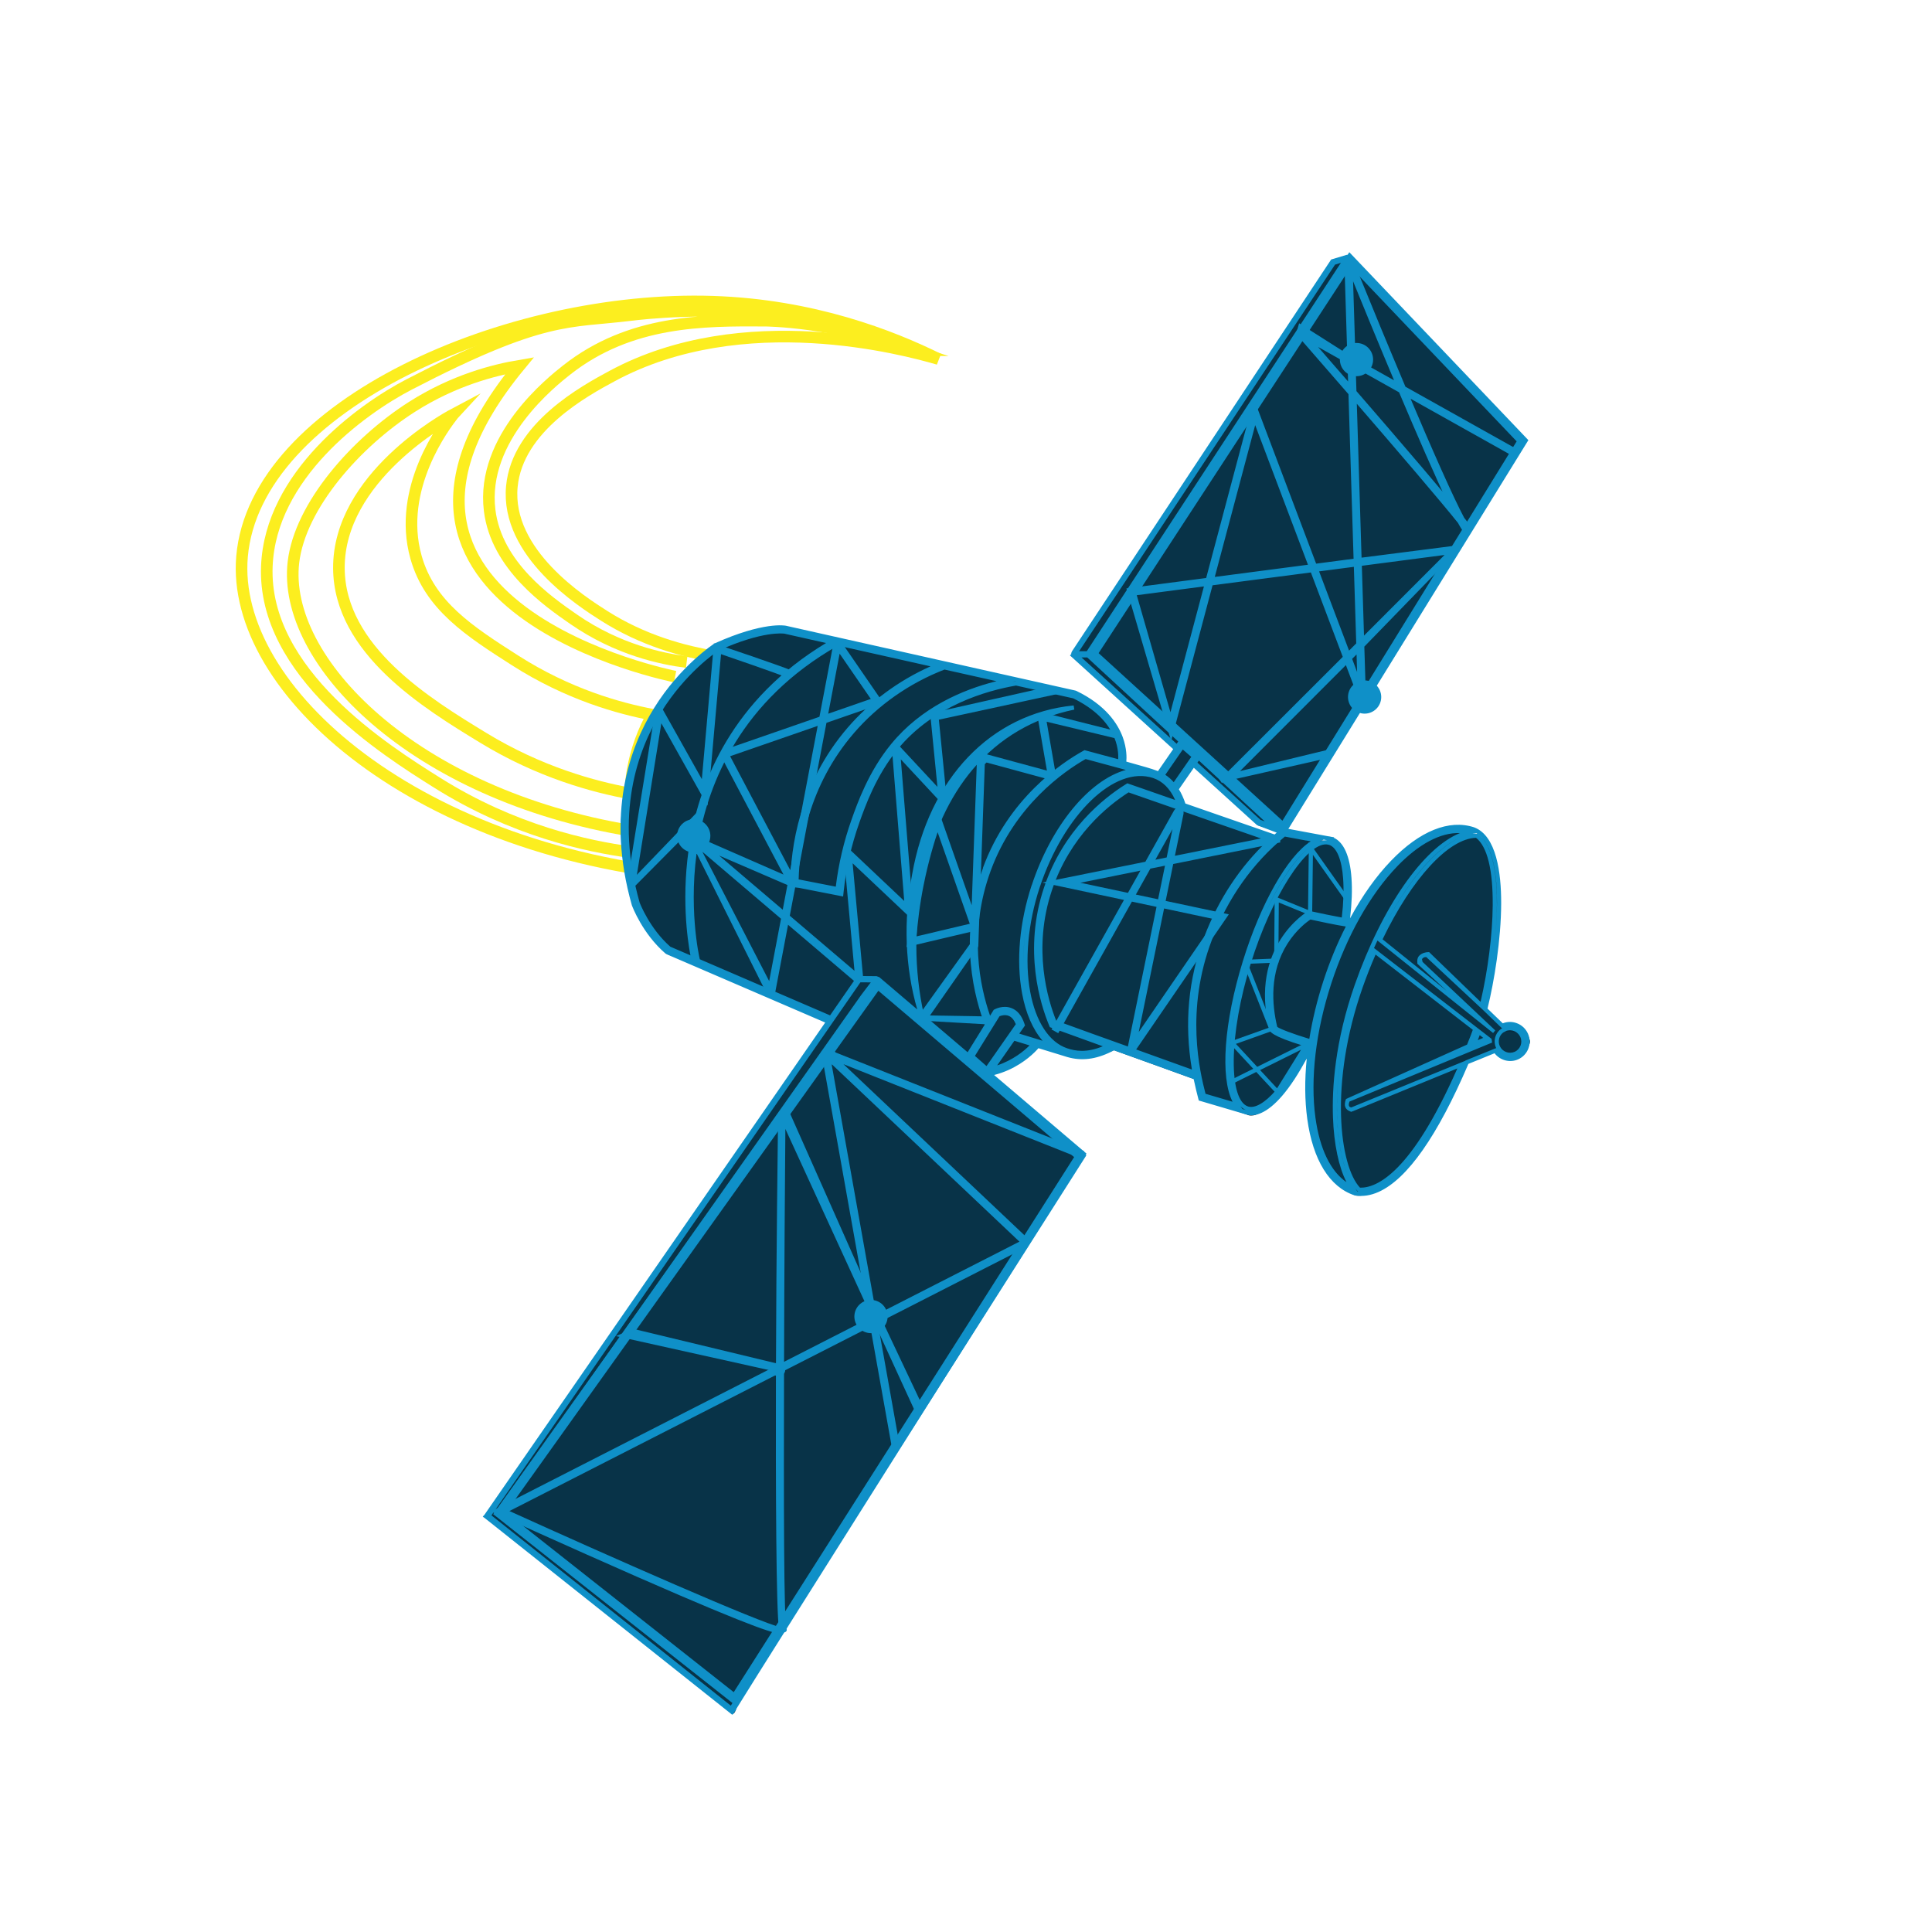 <?xml version="1.0" encoding="UTF-8"?>
<svg id="Layer_2" data-name="Layer 2" xmlns="http://www.w3.org/2000/svg" viewBox="0 0 500 500">
  <defs>
    <style>
      .cls-1 {
        fill: #083348;
      }

      .cls-2 {
        stroke-width: 2px;
      }

      .cls-2, .cls-3 {
        stroke: #0f90c8;
      }

      .cls-2, .cls-3, .cls-4 {
        stroke-miterlimit: 10;
      }

      .cls-2, .cls-4 {
        fill: none;
      }

      .cls-5, .cls-3 {
        fill: #0f90c8;
      }

      .cls-6 {
        fill: #072b3f;
      }

      .cls-4 {
        stroke: #fcee1f;
        stroke-width: 3px;
      }
    </style>
  </defs>
  <g id="Satellite1">
    <g>
      <path class="cls-4" d="M242.88,92.92c-8.66-2.52-50.54-13.91-84.47,4.4-7.04,3.8-24.49,13.22-25.94,28.57-1.63,17.31,18.23,29.9,23.94,33.52,19.7,12.49,41.96,11.97,49.22,11.54-27.89,6.33-43.27,24.4-39.9,38.46,2.3,9.58,12.85,15.43,17.29,17.58-74.98-5.6-123.36-48.44-120.38-82.97,3.39-39.19,68.82-67.64,121.78-65.94,26.03.84,46.38,8.88,58.46,14.84Z"/>
      <path class="cls-4" d="M117.3,107.27c-2.16,2.75-14.64,19.1-9.64,36.91,3.53,12.58,13.89,19.21,25.61,26.71,13.83,8.85,27.05,12.46,35.58,14.08-1.07,1.91-2.16,4.16-3.1,6.76-1.91,5.26-2.52,10.03-2.66,13.63-9.39-1.73-23.36-5.47-38.02-14.41-14.46-8.81-37.25-22.71-37.36-43.9-.12-23.45,27.64-38.75,29.6-39.79Z"/>
      <path class="cls-4" d="M174.71,175.11s-91.78-17.96-40.24-80.47c-6.55,1.11-17.02,3.74-27.89,10.68-14.36,9.17-28.92,25.52-30.64,40.2-2.96,25.4,30.88,60.15,87.46,69.5"/>
      <path class="cls-4" d="M177.71,171.34c-6.38-.81-17.81-3.15-29.26-11.08-6.59-4.56-19.96-13.83-21.73-28.16-2.32-18.83,16.21-33.41,19.95-36.36,16.45-12.95,35.49-12.84,51.32-12.75,0,0,18.49.11,38.02,7.65,0,0,.02,0,.02,0,0,0-.77-.25-.8-.25-.34-.11-.56-.21-.57-.21-13.69-5.82-31.47-8.41-31.47-8.41-19.48-2.64-36.81-.63-40.13-.22-16,1.95-22.39-.11-57.2,17.96-12.5,6.49-35.85,23.55-36.8,47-1.12,27.68,30.71,47.67,44.12,56.09,19.7,12.37,38.74,16.42,50.1,17.96"/>
    </g>
    <path class="cls-6" d="M393.56,114.2l-62.53,100.76-5.54-1.84-16.41-15.61-5.08,6.34.97,4.12,24.74,9.69,2.4-2.25,13.59,2.82s5.5,10.03,2.91,20.48l1.21.2s15.95-31.89,32.22-22.59c0,0,11.72-.32,2.19,44.97l5.01,5.13s10.65,0,4.74,5.45c-.82.76-4.36,2.35-5.05,1.69s-2.37-2.14-2.37-2.14l-7.03,3.4s-15.92,35.45-28.87,34.06c0,0-16.27-6.82-10.82-38.55,0,0-11.92,20.5-17.39,17.57l-11.46-3.93-1.65-5.06-21.24-7.66s-4.7,2.6-14.92.59l-4.95-1.79s-5.59,6.67-13.54,7.56l24.94,21.14-88.85,140.86s-.48,3.75-1.42,3.32-63.04-50.62-63.04-50.62l88.52-128.82-42.29-17.07s-33.67-36.14,12.51-79.47l14.73-4.69,78.26,16.95s14.54,8.72,11.65,17.97l10.21,3.68,4.75-6.65-26.54-25.12,66.33-101.07,4.89-.86,44.18,47Z"/>
    <path class="cls-1" d="M393.75,114.73l-62.53,100.76-5.54-1.84-16.41-15.61-5.08,6.34.97,4.12,24.74,9.69,2.4-2.25,13.59,2.82s5.5,10.03,2.91,20.48l1.21.2s15.95-31.89,32.22-22.59c0,0,11.72-.32,2.19,44.97l5.01,5.13s10.65,0,4.74,5.45c-.82.76-4.36,2.35-5.05,1.69-.69-.66-2.37-2.14-2.37-2.14l-7.03,3.4s-15.92,35.45-28.87,34.06c0,0-16.27-6.82-10.82-38.55,0,0-11.92,20.5-17.39,17.57l-11.46-3.93-1.65-5.06-21.24-7.66s-4.7,2.6-14.92.59l-4.95-1.79s-5.59,6.67-13.54,7.56l24.94,21.14-88.85,140.86s-.48,3.75-1.42,3.32-63.04-50.62-63.04-50.62l88.52-128.82-42.29-17.07s-33.67-36.14,12.51-79.47l14.73-4.69,78.26,16.95s14.54,8.72,11.65,17.97l10.21,3.68,4.75-6.65-26.54-25.12,66.33-101.07,4.89-.86,44.18,47Z"/>
    <path class="cls-5" d="M356.42,73.3l.41.46-.02.02,23.28,24.52.26-.12.32.7.43.45v.02s13.92,14.68,13.92,14.68l-.33.53c-7.34,11.66-56.85,90.39-62.54,99.71l.27.05c1.95.38,4.11.77,6.02,1.12,1.77.32,3.59.65,5.27.98.29.03.55.08.77.14l.78.13-.07.12c2.59,1.2,4.17,4.78,4.57,10.4.22,3.02.1,6.53-.36,10.44,3.17-5.86,6.73-10.86,10.59-14.88,7.41-7.71,15.04-10.79,21.5-8.66,5.82,2.17,7.02,11.85,7.01,19.6-.02,9.59-1.82,20.33-3.53,27.31l3.94,3.81c1.17-.46,2.46-.48,3.66-.02,1.27.48,2.27,1.42,2.84,2.65.56,1.23.61,2.6.14,3.87-.47,1.26-1.41,2.26-2.64,2.82-2.15.97-4.7.29-6.12-1.57-1.02.41-3.29,1.33-6.77,2.75-7.98,18.64-15.79,29.78-23.22,33.13-2.09.94-4.14,1.25-6.14.92l-.12-.03c-6.43-2.12-10.77-9.14-12.22-19.77-.66-4.81-.7-10.08-.13-15.71-2.08,3.95-4.26,7.28-6.38,9.74-1.86,2.16-3.67,3.64-5.36,4.4-1.43.64-2.79.78-4.02.39l-12.19-3.59-.15-.59c-.29-1.13-.73-2.82-1.17-4.95-6.67-2.44-12.52-4.53-18.18-6.56l-2.45-.88c-.5.26-.99.51-1.47.72-3.97,1.79-7.56,2.04-11.26.81l-6.81-2.09c-.97,1.11-3.56,3.75-7.73,5.63-1.18.53-2.44.97-3.74,1.31l23.9,20.33-.49.78c-8.65,13.69-83.7,132.45-90.26,143.14l.07.06-.45.57s-.04.07-.05.09l-.27.48-.09-.05-.14.17-64.08-50.93-.42-.29.02-.03-.08-.06.38-.37,88.24-127.47-41.07-17.69-.28-.18c-5.95-5.14-8.57-12.16-8.69-12.49-6.72-23.69-.58-40.83,5.76-51.04,6.84-11.02,15.49-16.61,15.61-16.69l.1-.05c12.57-5.66,18.17-4.6,18.41-4.55l40.89,9.16.5.11,18.21,4.08.94.21,14.39,3.22.23.08c7.64,3.69,10.74,8.54,12,11.96,1.08,2.96,1.02,5.38.93,6.34,4.34,1.2,6.84,1.94,7.59,2.25l.07.02c.17.06.35.12.53.2l3.94-5.7-26.72-24.25.35-.38s0-.01,0-.02l-.11-.1h.11c0-.19.06-.38.17-.55l66.92-101.17.16-.24,3.92-1.18c.15-.04.32-.05.47-.02h0l6.95,6.81M129.09,391.54l-.6-.44,94.35-133.54s.2-.27.48-.64c.42-.54,1.34-1.75,2.04-2.68l-2.68-.02-95.5,137.96,61.95,49.24c.27-.43.62-1.01,1.06-1.71l-61.1-48.16ZM273.64,294.22c-6.1,8.54-87.8,130.62-91.91,136.76l9.33,7.35c13.68-21.92,79.27-125.7,88-139.51l-5.42-4.61ZM255.76,279.02l-.05.07-.81-.71c-6.89,9.47-88.51,128.14-94.03,136.17l19.58,15.43c26.27-39.26,86.32-128.93,91.98-136.79l-16.67-14.18ZM251.3,275.22l-5.88-5c-3.51,4.65-60.44,87.3-94.34,136.6l8.52,6.72c26.78-38.94,87.93-127.8,94.1-136.21l-2.4-2.1ZM238.66,264.48l-.28.08c-.04-.11-.07-.22-.11-.34l-.03-.1-11.15-9.48c-.44.61-1.21,1.6-2.5,3.28-.24.31-.4.53-.43.57l-93.46,132.28,19.1,15.05c80.34-116.83,92.44-134,94.43-136.6l-5.57-4.74ZM354.96,307.99c.46-.14.92-.31,1.38-.52,4.28-1.93,8.72-6.6,13.28-13.96-5.85,9.42-10.79,13.29-14.66,14.49ZM351.32,308.38c.06,0,.11.01.17.02l-.13-.13c-.2-.2-.39-.41-.58-.65l.54.76ZM350.11,287.57l-.42.17-.42-.18c-.99-.43-1.62-1.29-.93-3.13l.58-.27,30.76-13.82c.3-.75.56-1.41.78-1.96l.18-.46c.17-.42.34-.89.52-1.4l-25.16-19.48c-1.22,2.79-2.35,5.66-3.36,8.54-8.71,24.83-5.94,46.22-.67,51.79,4.41.1,13.33-3.96,25.19-30.86-8.24,3.37-19.62,8.03-27.05,11.08ZM361.55,224.26c-7,7.29-13.06,18.07-17.05,30.37-3.99,12.3-5.44,24.61-4.06,34.65,1.1,8.04,3.92,13.86,8.03,16.66-1.99-3.87-3.25-9.82-3.5-16.76-.27-7.53.48-19.61,5.65-34.34,7.08-20.17,17.74-35.4,27.2-39.24-4.97-.2-10.65,2.8-16.27,8.65ZM346.04,289.15c.23,6.33,1.29,11.78,2.98,15.49-2.99-6.67-4.32-19.49-1.36-34.85-1.55,7.97-1.79,14.58-1.62,19.35ZM379.22,274.48l.18-.07c4.17-1.7,6.66-2.71,7.38-3l.42-.16.02.03s-.03-.07-.05-.11c-.77-1.69-.26-3.72,1.22-4.83l.35-.19-.1-.09h0s-4.84-4.68-4.84-4.68h0s-14.67-13.68-14.67-13.68c-.08,0-.6-.11-1.07.44-.14.16.07.38.09.79l18.82,17.74-.56.67-29.93-23.93c-.3.64-.6,1.28-.89,1.94l30.42,23.5.15.96-36.92,15.28c-.56,1.51.38,1.46.48,1.51,7.81-3.2,19.99-8.19,28.29-11.58l1.23-.5h0ZM389.92,266.75l-.92.48c-1.05.82-1.41,2.28-.85,3.5.32.71.9,1.25,1.63,1.53.73.28,1.52.25,2.23-.06h0c1.46-.66,2.11-2.39,1.44-3.85-.59-1.29-2.04-1.97-3.39-1.63-.05.01-.1.03-.14.04ZM321.56,287.01l.9.27c-.53-.21-1.01-.55-1.45-1l.55.74ZM330.17,282.19c2.4-2.78,4.89-6.76,7.22-11.52-8.48-2.59-8.77-3.73-8.89-4.23-5.3-21.52,9.73-30.44,9.88-30.53l.36-.2.4.09c3.03.67,6.06,1.28,8.11,1.65.45-3.8.56-7.19.35-10.08-.35-4.89-1.66-8.06-3.6-8.71l-.6-.12c-5.36-.49-14.39,13.65-19.72,30.88-2.77,8.96-4.33,17.83-4.39,24.98-.06,6.84,1.3,11.2,3.72,11.96,1.77.56,4.37-.96,7.14-4.15h0ZM382.95,267.89c-.11.29-.21.57-.31.82l-.19.48,1.41-.59-.91-.71ZM338.07,217.54c-1.85-.33-3.75-.68-5.55-1.03-8.41,6.94-14.76,15.93-18.87,26.7-7,18.34-3.1,34.26-1.66,39.86l7,2.06c-3.23-6.33-2.23-20.56,2.66-36.39,4.64-14.99,11.53-27.08,17.56-31.01l-1.15-.21ZM318.38,278.3c-.11-1.2-.15-2.51-.14-3.93.03-3.74.47-7.95,1.27-12.39-1.14,6.28-1.53,11.93-1.12,16.32ZM357.81,243.09l16.55,13.31-7.06-6.52-.49-.48v-.21c-.06-.62-.03-1.26.42-1.78.75-.85,1.92-.97,2.15-.98l.47-.03,13.32,12.88c1.91-8.21,3.08-17.46,3.14-24.95.08-9.21-1.41-15.26-4.32-17.51-7.11.22-16.56,10.48-24.18,26.27ZM292.05,205.08c-5.48,3.5-15.12,11.35-19.8,25.28-5.12,15.22-1.03,28.54,1.09,33.78,6.66,2.43,12.48,4.52,18.11,6.53l-.18.51.18-.51c5.03,1.8,10.69,3.83,17.02,6.13-2.02-11.96-.95-23.52,3.19-34.36,3.72-9.74,9.24-18.1,16.41-24.85-5.6-1.92-24.59-8.54-36.01-12.52ZM339.14,237.97c-1.01.67-3.68,2.68-5.96,6.28-4.67,7.39-4.02,15.74-2.63,21.5.6.49,3.92,1.79,8.3,3.11.79-4.94,2.01-9.95,3.61-14.9,1.61-4.96,3.57-9.73,5.83-14.18-2.52-.38-7-1.34-9.15-1.81ZM335.89,269.06c-.63-.21-1.3-.43-1.96-.67.57.21,1.22.43,1.96.67ZM272.15,265.99l-.45-.16-.18-.44c-2.22-5.32-6.79-19.46-1.32-35.72,5-14.88,15.38-23.1,21.12-26.68l.43-.27,12.37,4.31c-1.31-2.94-3.22-4.84-5.68-5.67-9.95-3.33-23.14,9.41-29.4,28.4-3.01,9.14-3.9,18.96-2.42,26.94,1.43,7.72,4.91,13.05,9.56,14.6,2.09.7,4.99,1.23,9.22-.52-3.83-1.37-8.31-2.99-13.26-4.8ZM262.19,275.08c1.41-.78,2.58-1.62,3.51-2.39-.93.77-2.1,1.61-3.51,2.39ZM262.52,269.35l-4.45,6.37c4.13-1.38,6.95-3.73,8.38-5.17l-3.93-1.2ZM382.48,215.84c4.17,3,4.98,11.72,4.92,18.5-.02,2.6-.18,5.41-.45,8.31.29-3,.46-6.04.47-8.96.02-6.78-.89-15.1-5.06-17.94l.12.09ZM261.04,262.9c-.93-.37-1.92-.08-2.36.1l-6.37,10.27,3,2.63,7.58-10.85c-.46-1.12-1.08-1.85-1.85-2.15ZM267.02,229.08c5.07-15.37,14.83-27.19,24.35-29.82-3.41-.94-7.41-2.02-10.41-2.82-5.47,3.11-18.36,11.95-24.58,28.94-5.8,15.85-2.78,29.92-.15,37.49l.94-1.52.24-.13c.09-.05,2.19-1.19,4.4-.31,1.5.59,2.6,1.93,3.29,3.97l.17.51-1.48,2.11,6.03,1.85c-2.54-2.94-4.36-7.13-5.31-12.27-1.56-8.45-.67-18.39,2.49-28ZM250.92,273.49l.2.17-.19-.17h0ZM254.37,224.63c6.59-17.99,20.32-27.17,25.92-30.28l.38-.21.42.11c3.35.89,6.07,1.62,8.29,2.23.15-2.36-.27-10.21-11.64-15.75l-14.79-3.31c-7.49,1.29-21.33,5.14-30.66,16.52-5.58,6.81-8.39,14.73-9.9,18.98-2.05,5.78-3.42,11.81-4.07,17.94l-.12,1.15-13.66-2.67v-.9c.1-8.67,2.16-25.42,14.86-40.15,5.78-6.7,13.15-12.15,21.42-15.84l-23.96-5.37c-25.09,14.25-33.49,35.45-36.12,50.73-2.86,16.6.28,30.08.32,30.22l.06.23,33.7,14.52,7.06-10.19,4.97.04.73.27,9.8,8.34c-3.16-10.94-3.62-22.98-1.32-34.95,4.36-24.84,20.38-41.6,41.8-43.72l.17,1.07c-10.56,2.2-19.36,7.34-26.16,15.32-6.19,7.26-10.63,16.92-12.82,27.93-2.56,12.04-2.53,24.1.07,35.82l11.3,9.61,4.43-7.15c-2.43-6.33-7.07-22.42-.44-40.54ZM357.78,240.7c6.26-12.34,13.66-21.07,20.1-23.94-6.59,2.89-13.96,11.79-20.1,23.94ZM349.93,238.9h0s0,0,0,0ZM326.54,238.46c3.71-8.75,8.06-15.58,11.99-18.87-3.99,3.3-8.3,10.12-11.99,18.87ZM264.87,249.6c-.07-3.76.27-7.73,1-11.7-.74,3.98-1.08,7.93-1,11.7ZM380.91,215.84c.42-.06.84-.1,1.25-.1h.18c-.07-.05-.15-.1-.23-.15l-1.2.25ZM341.46,217.79c.68-.26,1.34-.37,1.96-.34-.29-.05-.57-.11-.86-.16l-1.1.5ZM325.32,213.55l-16.36-14.85-3.86,5.57c.66,1.08,1.22,2.31,1.68,3.68,13.49,4.7,21.41,7.44,23.08,8.01.19-.16.37-.32.55-.48l-5.1-1.93ZM387.52,108.46c-5.3,7.71-43.78,66.92-64.14,98.31l7.33,6.77c5.78-9.51,57.83-92.25,62.28-99.32l-5.47-5.76ZM309.89,197.37l16.29,14.78,1.14.43-17.05-15.75-.37.54ZM202.95,163.99c-.22-.03-5.53-.78-17.01,4.38-.67.44-8.55,5.79-14.88,16-6.1,9.84-12,26.37-5.52,49.21.02.07,2.55,6.7,7.93,11.42l5.21,2.24c-.75-3.94-2.5-15.67-.08-29.75,2.62-15.27,10.87-36.41,35.18-51.08l-10.83-2.43ZM380.1,100.65c-5.74,8.34-44.45,67.45-64.83,98.63l6.91,6.38c18.04-27.81,59.03-90.95,64.23-98.37l-6.3-6.64ZM257.89,176.29l-13.45-3.01c-9.11,3.53-17.21,9.21-23.43,16.42-11.9,13.8-14.1,29.48-14.32,37.89l9.61,1.88c.72-5.9,2.08-11.7,4.05-17.27,1.55-4.38,4.44-12.52,10.26-19.62,7.83-9.56,18.55-14.08,26.98-16.21.1-.03.2-.05.3-.07ZM167.6,239.76c-.46-.7-.86-1.36-1.21-1.99.35.62.75,1.29,1.21,1.99ZM306.1,193.98l-4.52,6.54c.79.52,1.52,1.16,2.18,1.91l4.54-6.55-2.2-1.91ZM372.11,92.23c-5.12,7.32-44.54,67.16-65.5,99.04l7.46,6.89c18.05-27.62,59.19-90.51,64.92-98.69l-6.88-7.24ZM300.05,200.86s.02,0,.03.01h-.02s0-.01,0-.01ZM294.54,199.78c1.33-.07,2.63.07,3.89.44M281.38,170.15h-1.48s24.61,22.34,24.61,22.34l.41-.59-23.54-21.75ZM363.89,83.56c-4.79,6.88-44.38,67.54-65.56,100.05l7.08,6.54c18.52-28.17,60.54-92.01,65.59-99.1l-7.11-7.49ZM355.84,75.09c-5.84,8.6-44.98,69.17-65.56,101.09l6.85,6.32c18.69-28.69,60.96-93.51,65.65-100.11l-6.93-7.3ZM349.03,67.91l-66.29,101.31,6.33,5.85c18.24-28.29,59.85-92.76,65.65-101.16l-5.69-6ZM242.06,184.01c2.35-1.46,4.73-2.67,7.06-3.67-2.34,1-4.73,2.21-7.06,3.67ZM261.89,176.51c.33-.06.65-.12.96-.17h.06s-.08-.03-.08-.03l-.94.2ZM345.5,68.49l-66.23,100.05h1.98s65.76-100.51,65.76-100.51l-1.52.46ZM244.3,172.16l-.38.16c.09-.04.18-.07.27-.11l.12-.05h-.02Z"/>
    <g>
      <polygon class="cls-1" points="349.38 67.2 282.74 169.22 332.15 214.27 394.02 114.06 349.38 67.2"/>
      <path class="cls-5" d="M281.17,169.42l68.03-104.15,46.34,48.64-63.12,102.24-51.26-46.72ZM349.56,69.14l-65.24,99.89,47.57,43.37,60.62-98.18-42.94-45.07Z"/>
    </g>
    <g>
      <polygon class="cls-1" points="227.09 254.64 129.28 391.63 190.2 439.71 279.56 299.22 227.09 254.64"/>
      <path class="cls-5" d="M127.63,391.86l99.24-139,54.28,46.13-89.93,141.37-.72,1.12-62.87-49.62ZM227.32,256.41l-96.38,134.99,58.95,46.53,88.09-138.47-50.66-43.05Z"/>
    </g>
    <path class="cls-5" d="M325.11,277.43l-5.94,2.95-.49-.97,5.66-2.81-6.4-6.9,10.39-3.71-6.12-15.5c-.4-1.01.32-2.12,1.41-2.16l6.14-.25.12-16.11,8.64,3.54.22-17.61,10.3,14.55-.88.62-8.38-11.84-.2,15.88-8.63-3.54-.11,15.54-7.88.32,6.79,17.19-9.9,3.54,5.51,5.94,14.28-7.1-8.95,14.43-5.57-6ZM326.11,276.93l4.39,4.73,6.2-9.99-10.59,5.26Z"/>
    <path class="cls-3" d="M251.98,240.46l-16.74,3.96,6.18-29.64,1.66-2.91,8.8,25.07,1.5-41.75,18.19,4.93-2.43-14.05c-.11-.66.5-1.22,1.15-1.05l17.83,4.51.89,1.11-18.76-4.52,2.43,14.03c.12.67-.51,1.24-1.17,1.06l-17.1-4.64-1.65,46.1-.79-2.24ZM238.57,228.8c-1.03,5.16-1.61,9.93-1.92,14.18l14.98-3.55-8.99-25.61c-1.49,4.32-2.93,9.33-4.06,14.97Z"/>
    <polygon class="cls-3" points="256.1 264.64 256.11 263.56 239.73 263.29 252.2 245.39 251.31 244.77 237.8 263.6 256.1 264.64"/>
    <path class="cls-3" d="M221.83,253.89l-18.21-15.5-3.44,18.1c-.14.71-1.1.85-1.43.2l-18.81-37.64-.78-1.47,1.29-.47,23.43,10.26-16.52-31.29c-.35-.66-.03-1.47.68-1.72l24.47-8.48,3.63-19.07c.12-.61.91-.78,1.26-.27l10.44,15.16-14.39,4.99-7.9,41.53,2.87.91-3.05.05-1.52,8,17.9,15.24-2.93-31.82c-.04-.42.46-.66.77-.37l15.03,14.2-3.28-40.54c-.05-.58.67-.9,1.07-.47l10.84,11.65-1.98-20.06,30.45-6.84,2.12.89-31.4,6.8,1.98,20.05-1.13.79-10.77-11.57,3.4,42.02-15.88-15,2.87,31.26-1.09.51ZM180.17,218.43l19.11,36.99,3.39-17.84-22.5-19.16ZM183.26,219.65l19.64,16.72,1.45-7.63-21.09-9.09ZM188.24,195.43l16.5,31.26,7.53-39.59-24.03,8.33ZM217.03,167.9l-3.34,17.56,12.46-4.32-9.12-13.24Z"/>
    <path class="cls-3" d="M164.09,228.86l16.3-16.45.17-1.65-16.49,17.14,6.82-42.21,11.87,21.17,3.4-38.24c2.98,1.01,14.81,5.07,17.83,6.31l.94-.86c-3.46-1.42-18.44-6.47-19.08-6.68l-.65-.22-3.21,36.13-11.03-19.67c-.21-.38-.79-.28-.86.15l-7.23,44.47c-.11.69.72,1.11,1.21.62Z"/>
    <path class="cls-3" d="M316.3,201.88l31.79-31.76-8.51-22.52-26.17,3.42-10.34,38.91-10.91-37.22,20.39-2.67,12.03-45.19,15.71,41.57,10.53-1.38-1.34-43.22c-4.68-5.41-9.34-10.76-13.49-15.51l.52-1.86,12.68,8.06-.74-23.91c-.01-.4.24-.74.65-.82.39-.08.77.12.92.49,4.48,11.03,9.08,22.16,13.31,32.16l29.24,16.38-.52.94-28.03-15.71c6.29,14.84,11.68,26.98,14.48,32.23,2.47,3.1,1.79,2.36,1.5,2.69-.08.09.15,1.27-.35.93-.39-.26-1.05-1.26-1.92-2.85-4.39-5.51-15.73-18.76-27.13-31.94l1.29,41.79,25.47-3.26-24.78,25.52.37,11.82c.01.36-.23.66-.59.73-.35.07-.7-.13-.82-.46l-3.03-8.01-29.2,29.23,23.81-5.77.26,1.05-27.09,6.13ZM349.35,170.39l2.46,6.51-.27-8.7-2.19,2.19ZM293.55,153.62l9.38,32.58,9.32-35.03-18.71,2.45ZM350.86,146.13l-10.17,1.33,8.25,21.82,2.56-2.57-.64-20.59ZM351.93,145.99l.61,19.68,22.7-22.73-23.31,3.05ZM313.71,149.9l25.48-3.33-14.43-38.18-11.05,41.51ZM350.33,94.38l.22,7.03c2.67,3.09,5.53,6.39,8.37,9.69,6.4,7.43,11.47,13.39,15.07,17.7.52.63,1.01,1.21,1.45,1.74-3.41-7.05-8.25-18.2-12.97-29.36l-12.14-6.8ZM350.3,93.13l11.5,6.44c-4.87-11.55-9.52-22.91-12.21-29.53l.72,23.09ZM338.85,87.95c2.23,2.56,6.1,7,10.58,12.17l-.2-6.35-10.38-5.82Z"/>
    <path class="cls-3" d="M165.33,407.73c-17.94-7.88-35.93-16.05-36.11-16.13l-1.02-.46,73.12-37.33c.08-30.04.48-58.38.54-64.77l1.41-2.33,23.94,53.88,37.48-19.13-49.53-46.82c-.37-.35-.44-.89-.17-1.32.27-.43.79-.59,1.26-.41l63.7,25.3-.39,1-63.51-25.23,49.33,46.63c.57.54.44,1.48-.26,1.84l-37.45,19.12,10.77,22.79-.84,1.43-10.89-23.73-24.3,12.4c-.08,33.69-.09,65.43.67,67.24.17.32-.27.18-.42.34-.06.07-.17.17-.32.21-1,.25-5.13-.53-37-14.52ZM130.68,391.08c26.85,12.19,66.27,29.59,71.43,30.59-.75-4.97-.87-35.71-.8-66.64l-70.63,36.06ZM202.77,289.91c-.14,15.47-.3,39.78-.36,63.34l23.84-12.17-23.48-51.17Z"/>
    <polygon class="cls-3" points="232.24 373.63 214.17 272.37 213.11 272.55 231.18 373.81 232.24 373.63"/>
    <polygon class="cls-3" points="202.61 354.86 202.84 353.81 163.86 344.41 161.04 345.63 202.61 354.86"/>
    <ellipse class="cls-5" cx="214.49" cy="273.52" rx="2.03" ry="2.05" transform="translate(-132.43 251.92) rotate(-48.33)"/>
    <path class="cls-5" d="M214.44,275.63c-1.16-.04-2.08-1.01-2.05-2.17.01-.56.25-1.08.66-1.47s.94-.59,1.51-.57c1.16.04,2.08,1.01,2.05,2.17-.01.56-.25,1.08-.66,1.47-.26.25-.58.42-.92.51-.19.05-.39.07-.59.06ZM213.13,272.08c-.38.36-.6.85-.61,1.38-.03,1.09.83,2,1.92,2.03.53.02,1.03-.17,1.41-.53.38-.36.6-.85.61-1.38.03-1.09-.83-2-1.92-2.03-.19,0-.37.01-.55.06-.32.08-.61.24-.86.47Z"/>
    <ellipse class="cls-5" cx="253.89" cy="196.26" rx="1.69" ry="1.7" transform="translate(-61.51 255.45) rotate(-48.33)"/>
    <path class="cls-5" d="M253.84,198.02c-.47-.01-.91-.21-1.23-.55s-.49-.79-.48-1.26c.01-.47.21-.9.55-1.23.34-.32.79-.49,1.26-.48.97.03,1.74.84,1.71,1.81-.01.47-.21.9-.55,1.23-.22.21-.48.35-.77.42-.16.04-.32.06-.49.05ZM252.27,196.21h0c-.01.43.15.85.45,1.16s.7.5,1.13.51c.43.01.85-.14,1.16-.44s.49-.7.5-1.13c.02-.89-.69-1.64-1.58-1.67-.16,0-.31.01-.45.05-.68.17-1.2.78-1.22,1.52Z"/>
    <ellipse class="cls-5" cx="180.27" cy="218.51" rx="2.47" ry="2.49" transform="translate(-102.8 207.91) rotate(-48.33)"/>
    <ellipse class="cls-5" cx="201.45" cy="354.38" rx="1.69" ry="1.7" transform="translate(-197.21 269.28) rotate(-48.33)"/>
    <path class="cls-5" d="M201.4,356.14c-.97-.03-1.74-.84-1.71-1.81.03-.97.84-1.73,1.8-1.7.47.01.91.21,1.23.55s.49.79.48,1.26c-.02.8-.58,1.46-1.32,1.65-.16.04-.32.06-.49.05ZM199.82,354.33c-.02.89.69,1.64,1.58,1.67.89.03,1.64-.68,1.66-1.57.01-.43-.15-.85-.45-1.16-.3-.32-.7-.5-1.14-.51-.16,0-.31.01-.45.05-.68.17-1.2.78-1.22,1.52Z"/>
    <ellipse class="cls-5" cx="352.55" cy="179.52" rx="2.03" ry="2.05" transform="translate(-15.93 323.54) rotate(-48.33)"/>
    <circle class="cls-5" cx="353.16" cy="180.39" r="4.3"/>
    <circle class="cls-5" cx="225.41" cy="340.72" r="4.3"/>
    <circle class="cls-5" cx="179.54" cy="216.32" r="4.3"/>
    <circle class="cls-5" cx="351.06" cy="93.06" r="4.3"/>
    <path class="cls-2" d="M273,266.9l31.76-56.73c.17-.3.63-.13.56.21l-12.45,60.68c-.03.15.17.24.25.11l23.23-33.87-41.68-8.87,56.49-11.4"/>
  </g>
</svg>